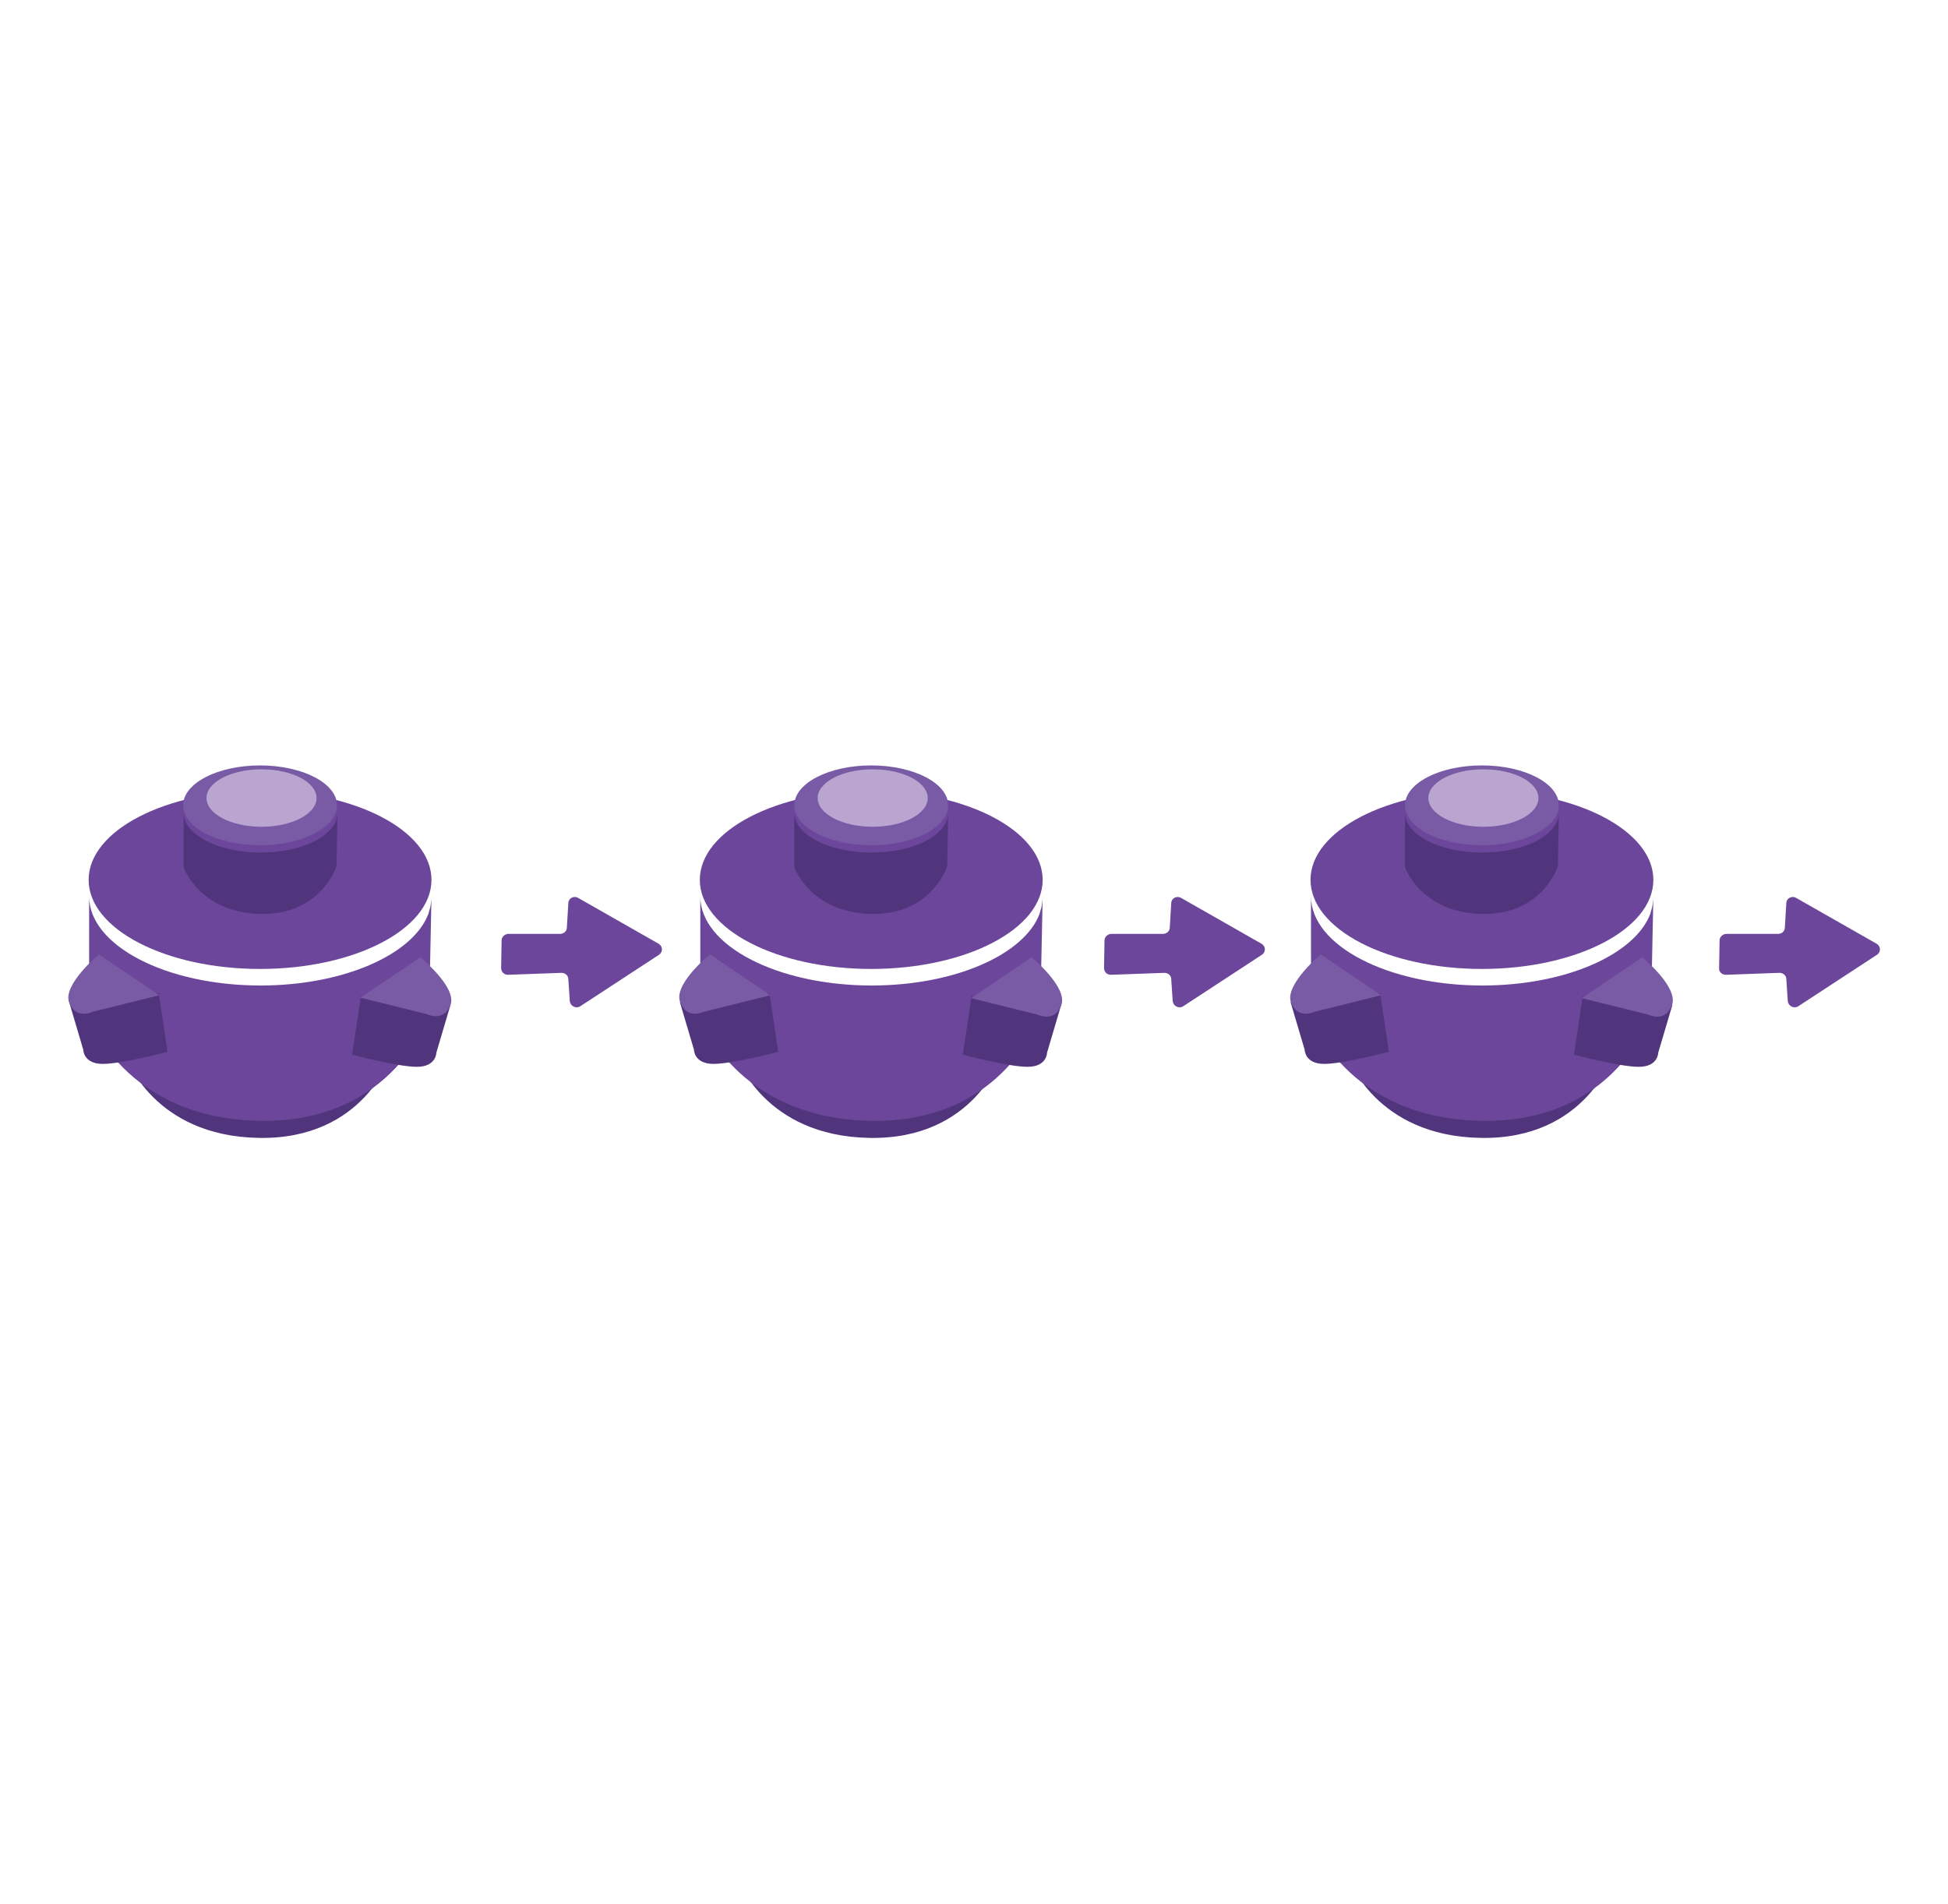 <?xml version="1.0" encoding="utf-8"?>
<!-- Generator: Adobe Illustrator 22.1.0, SVG Export Plug-In . SVG Version: 6.00 Build 0)  -->
<svg version="1.1" id="Layer_1" xmlns="http://www.w3.org/2000/svg" xmlns:xlink="http://www.w3.org/1999/xlink" x="0px" y="0px"
	 viewBox="0 0 400 391" style="enable-background:new 0 0 400 391;" xml:space="preserve">
<style type="text/css">
	.st0{fill:#51357C;}
	.st1{fill:#6B469B;}
	.st2{fill:#785AA5;}
	.st3{fill:#B9A5CF;}
</style>
<g>
	<g>
		<path class="st0" d="M80.9,197.8c0,0.5-0.1,1-0.2,1.5c-0.1,0.4-0.2,0.8-0.3,1.2c-2.5,6.6-13.6,11.5-27,11.5
			c-15.2,0-27.5-6.4-27.5-14.3v19.4c0,0,5.5,16.2,27.2,16.6s27.2-17,27.2-17L80.9,197.8z"/>
		<ellipse class="st1" cx="53.4" cy="180.7" rx="35.2" ry="18.3"/>
		<path class="st1" d="M88.6,184.1c0,0.7-0.1,1.3-0.2,2c-0.1,0.5-0.3,1-0.4,1.5c-3.1,8.4-17.4,14.8-34.5,14.8
			c-19.4,0-35.2-8.2-35.2-18.3v24.8c0,0,7.1,20.7,34.9,21.3c27.8,0.5,34.9-21.8,34.9-21.8L88.6,184.1z"/>
		<ellipse class="st2" cx="53.4" cy="165.4" rx="15.8" ry="8.2"/>
		<path class="st0" d="M69.3,166.9c0,0.3,0,0.6-0.1,0.9c0,0.2-0.1,0.5-0.2,0.7c-1.4,3.8-7.8,6.6-15.5,6.6c-8.7,0-15.8-3.7-15.8-8.2
			v11.2c0,0,3.2,9.3,15.7,9.6s15.7-9.8,15.7-9.8L69.3,166.9z"/>
		<ellipse class="st3" cx="53.7" cy="163.9" rx="11.3" ry="5.9"/>
		<path class="st0" d="M14.2,205.8l2.9,9.8c0,0,0,2.9,4,2.9s13.3-2.5,13.3-2.5l-1.8-12L14.2,205.8z"/>
		<path class="st2" d="M20.3,196l12.4,8.4L19,207.8c0,0-3.4,1.7-4.8-1.9S20.3,196,20.3,196z"/>
		<g>
			<path class="st0" d="M92.5,206.4l-2.9,9.8c0,0,0,2.9-4,2.9c-4,0-13.3-2.5-13.3-2.5l1.8-12L92.5,206.4z"/>
			<path class="st2" d="M86.3,196.6L74,204.9l13.7,3.4c0,0,3.4,1.7,4.8-1.9S86.3,196.6,86.3,196.6z"/>
		</g>
	</g>
	<g>
		<path class="st0" d="M206.3,197.8c0,0.5-0.1,1-0.2,1.5c-0.1,0.4-0.2,0.8-0.3,1.2c-2.5,6.6-13.6,11.5-27,11.5
			c-15.2,0-27.5-6.4-27.5-14.3v19.4c0,0,5.5,16.2,27.2,16.6s27.2-17,27.2-17L206.3,197.8z"/>
		<ellipse class="st1" cx="178.9" cy="180.7" rx="35.2" ry="18.3"/>
		<path class="st1" d="M214.1,184.1c0,0.7-0.1,1.3-0.2,2c-0.1,0.5-0.3,1-0.4,1.5c-3.1,8.4-17.4,14.8-34.5,14.8
			c-19.4,0-35.2-8.2-35.2-18.3v24.8c0,0,7.1,20.7,34.9,21.3c27.8,0.5,34.9-21.8,34.9-21.8L214.1,184.1z"/>
		<ellipse class="st2" cx="178.9" cy="165.4" rx="15.8" ry="8.2"/>
		<path class="st0" d="M194.7,166.9c0,0.3,0,0.6-0.1,0.9c0,0.2-0.1,0.5-0.2,0.7c-1.4,3.8-7.8,6.6-15.5,6.6c-8.7,0-15.8-3.7-15.8-8.2
			v11.2c0,0,3.2,9.3,15.7,9.6s15.7-9.8,15.7-9.8L194.7,166.9z"/>
		<ellipse class="st3" cx="179.2" cy="163.9" rx="11.3" ry="5.9"/>
		<path class="st0" d="M139.6,205.8l2.9,9.8c0,0,0,2.9,4,2.9s13.3-2.5,13.3-2.5l-1.8-12L139.6,205.8z"/>
		<path class="st2" d="M145.8,196l12.4,8.4l-13.7,3.4c0,0-3.4,1.7-4.8-1.9C138.1,202.2,145.8,196,145.8,196z"/>
		<g>
			<path class="st0" d="M217.9,206.4l-2.9,9.8c0,0,0,2.9-4,2.9s-13.3-2.5-13.3-2.5l1.8-12L217.9,206.4z"/>
			<path class="st2" d="M211.8,196.6l-12.4,8.4l13.7,3.4c0,0,3.4,1.7,4.8-1.9C219.4,202.8,211.8,196.6,211.8,196.6z"/>
		</g>
	</g>
	<g>
		<path class="st0" d="M331.8,197.8c0,0.5-0.1,1-0.2,1.5c-0.1,0.4-0.2,0.8-0.3,1.2c-2.5,6.6-13.6,11.5-27,11.5
			c-15.2,0-27.5-6.4-27.5-14.3v19.4c0,0,5.5,16.2,27.2,16.6c21.7,0.4,27.2-17,27.2-17L331.8,197.8z"/>
		<ellipse class="st1" cx="304.3" cy="180.7" rx="35.2" ry="18.3"/>
		<path class="st1" d="M339.5,184.1c0,0.7-0.1,1.3-0.2,2c-0.1,0.5-0.3,1-0.4,1.5c-3.1,8.4-17.4,14.8-34.5,14.8
			c-19.4,0-35.2-8.2-35.2-18.3v24.8c0,0,7.1,20.7,34.9,21.3c27.8,0.5,34.9-21.8,34.9-21.8L339.5,184.1z"/>
		<ellipse class="st2" cx="304.3" cy="165.4" rx="15.8" ry="8.2"/>
		<path class="st0" d="M320.1,166.9c0,0.3,0,0.6-0.1,0.9c0,0.2-0.1,0.5-0.2,0.7c-1.4,3.8-7.8,6.6-15.5,6.6c-8.7,0-15.8-3.7-15.8-8.2
			v11.2c0,0,3.2,9.3,15.7,9.6s15.7-9.8,15.7-9.8L320.1,166.9z"/>
		<ellipse class="st3" cx="304.6" cy="163.9" rx="11.3" ry="5.9"/>
		<path class="st0" d="M265,205.8l2.9,9.8c0,0,0,2.9,4,2.9c4,0,13.3-2.5,13.3-2.5l-1.8-12L265,205.8z"/>
		<path class="st2" d="M271.2,196l12.4,8.4l-13.7,3.4c0,0-3.4,1.7-4.8-1.9S271.2,196,271.2,196z"/>
		<g>
			<path class="st0" d="M343.4,206.4l-2.9,9.8c0,0,0,2.9-4,2.9s-13.3-2.5-13.3-2.5l1.8-12L343.4,206.4z"/>
			<path class="st2" d="M337.2,196.6l-12.4,8.4l13.7,3.4c0,0,3.4,1.7,4.8-1.9C344.8,202.8,337.2,196.6,337.2,196.6z"/>
		</g>
	</g>
	<path class="st1" d="M228.1,200.2l11-0.4c0.7,0,1.4,0.5,1.4,1.3l0.3,4.5c0.1,1,1.2,1.6,2.1,1.1l16.2-10.6c0.9-0.6,0.8-1.8-0.1-2.3
		l-16.5-9.4c-0.9-0.5-2,0.1-2,1.1l-0.3,5c0,0.7-0.6,1.3-1.4,1.3l-10.6,0c-0.7,0-1.4,0.6-1.4,1.3l-0.1,5.7
		C226.7,199.6,227.3,200.2,228.1,200.2z"/>
	<path class="st1" d="M104.3,200.2l11-0.4c0.7,0,1.4,0.5,1.4,1.3l0.3,4.5c0.1,1,1.2,1.6,2.1,1.1l16.2-10.6c0.9-0.6,0.8-1.8-0.1-2.3
		l-16.5-9.4c-0.9-0.5-2,0.1-2,1.1l-0.3,5c0,0.7-0.6,1.3-1.4,1.3l-10.6,0c-0.7,0-1.4,0.6-1.4,1.3l-0.1,5.7
		C102.9,199.6,103.5,200.2,104.3,200.2z"/>
	<path class="st1" d="M354.4,200.2l11-0.4c0.7,0,1.4,0.5,1.4,1.3l0.3,4.5c0.1,1,1.2,1.6,2.1,1.1l16.2-10.6c0.9-0.6,0.8-1.8-0.1-2.3
		l-16.5-9.4c-0.9-0.5-2,0.1-2,1.1l-0.3,5c0,0.7-0.6,1.3-1.4,1.3l-10.6,0c-0.7,0-1.4,0.6-1.4,1.3l-0.1,5.7
		C352.9,199.6,353.6,200.2,354.4,200.2z"/>
</g>
</svg>
